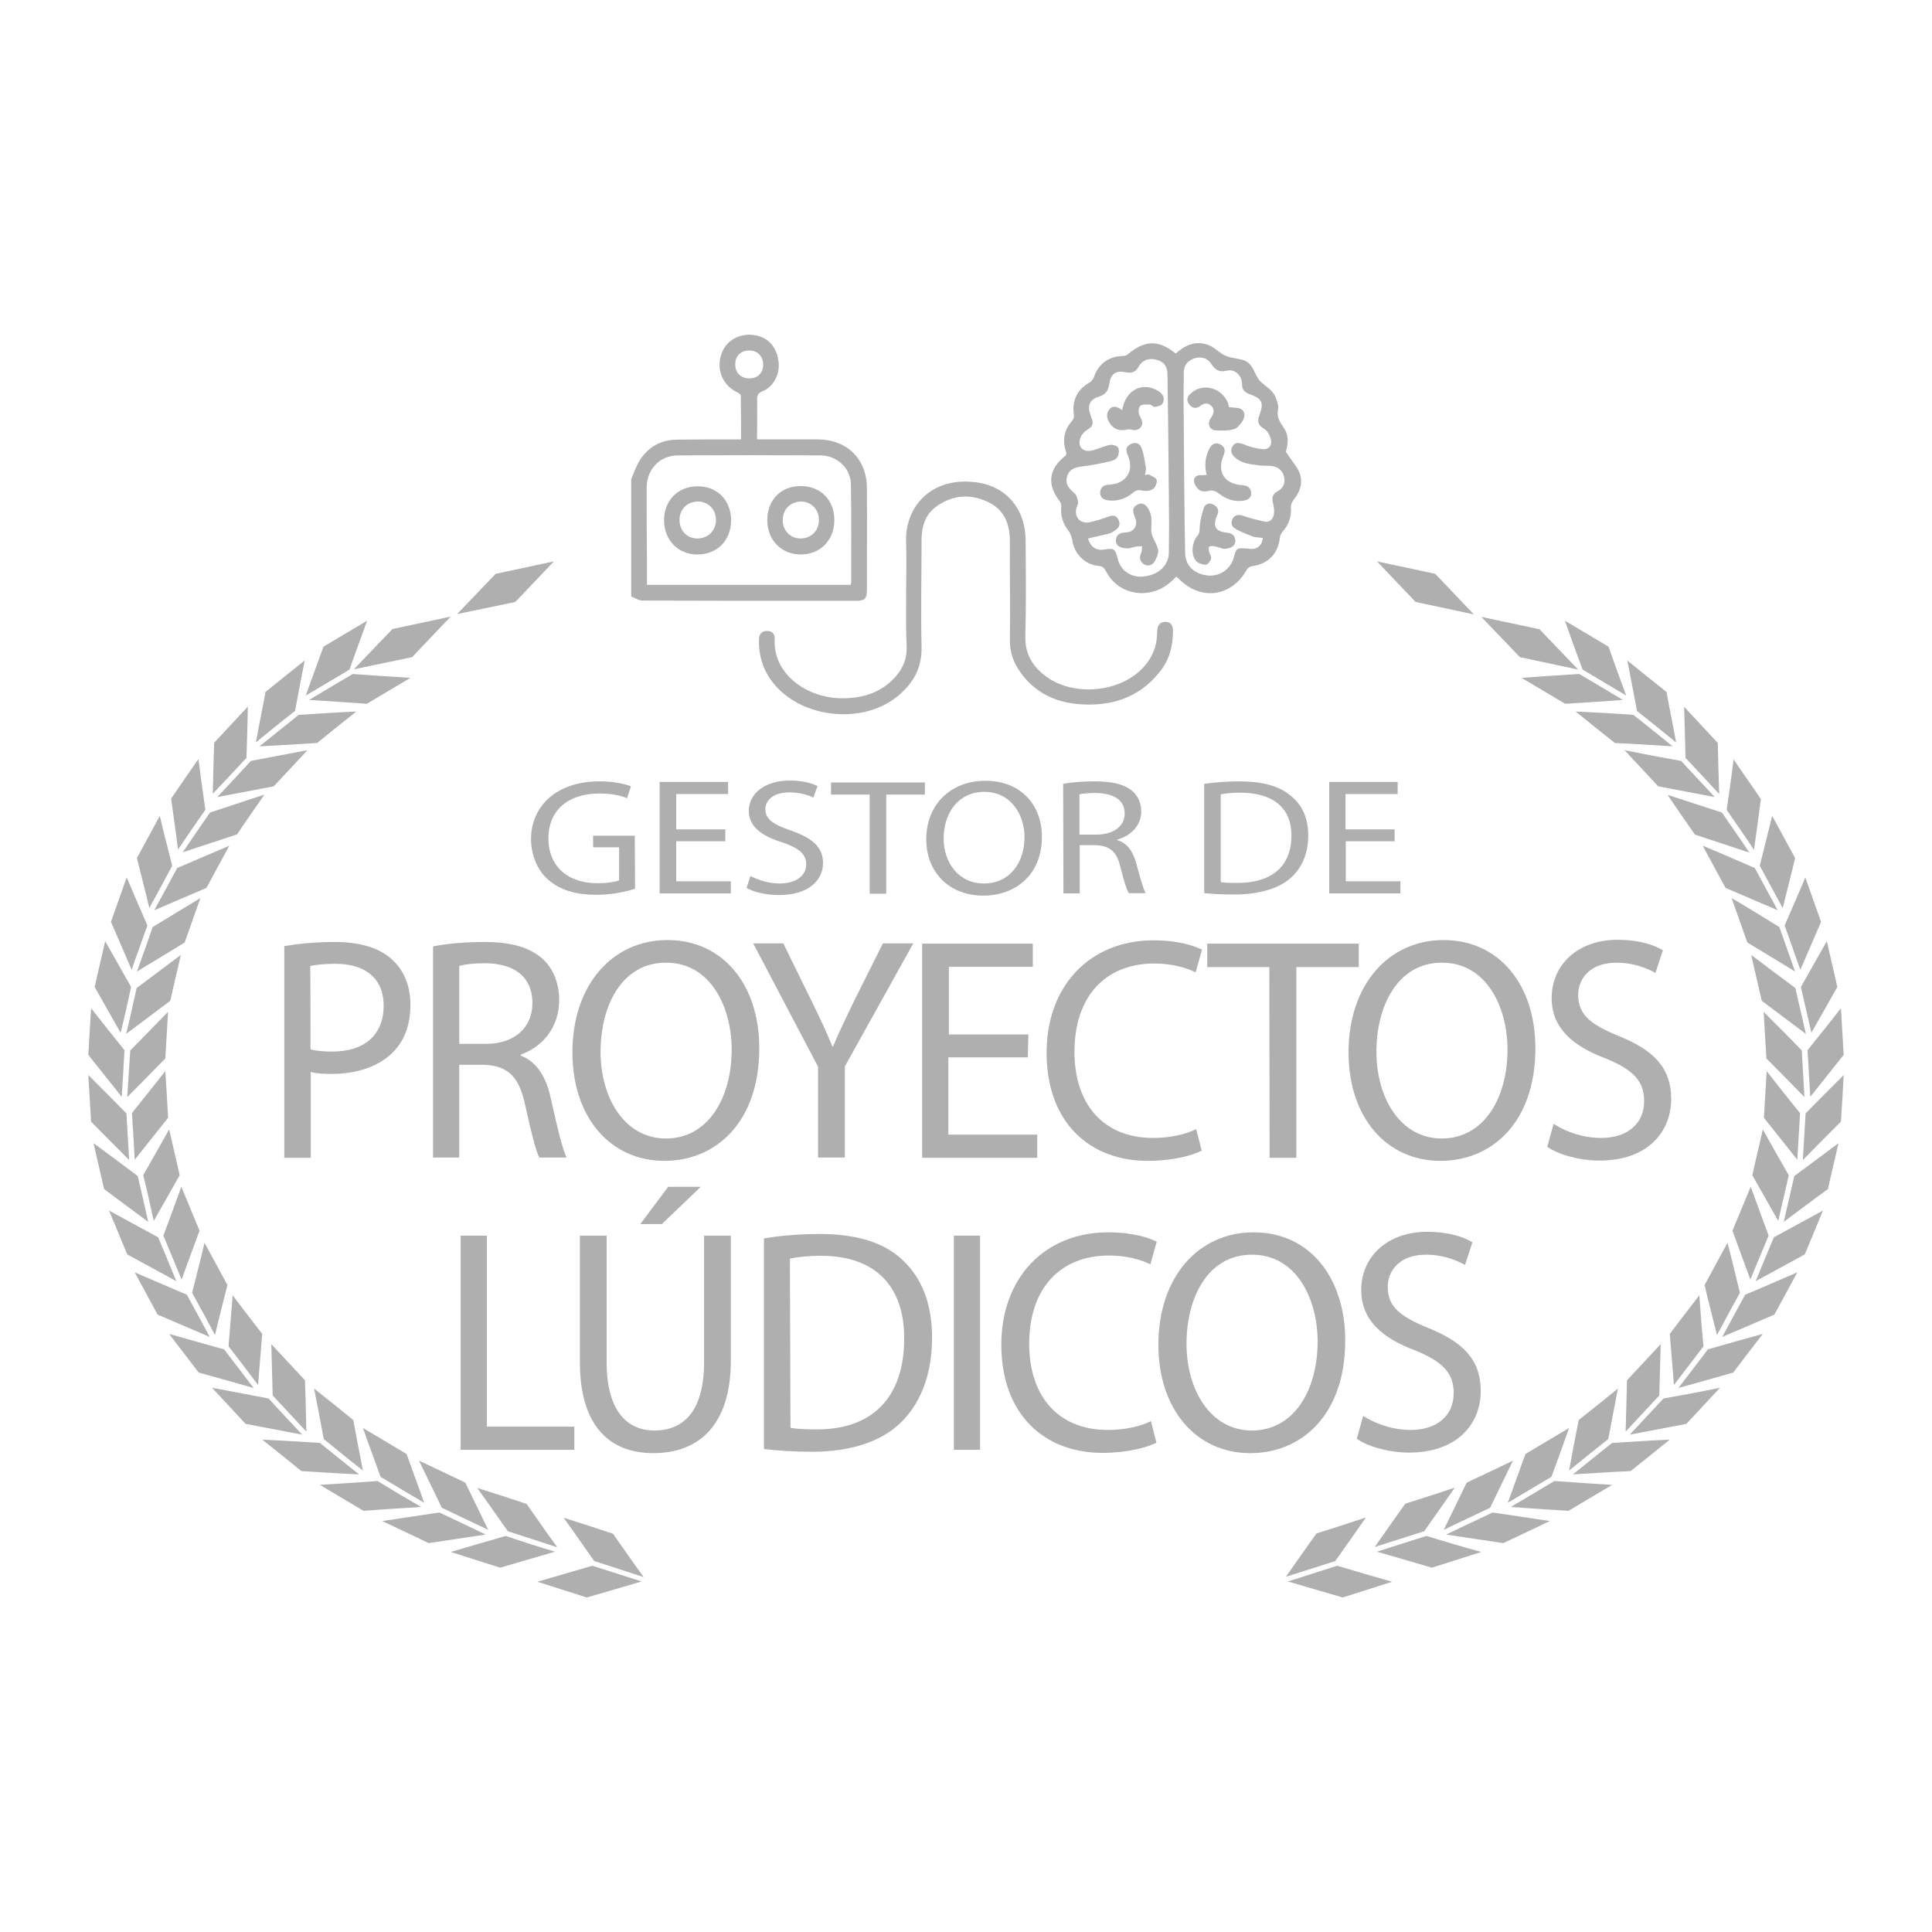 <?xml version="1.0" encoding="utf-8"?>
<!-- Generator: Adobe Illustrator 25.4.1, SVG Export Plug-In . SVG Version: 6.00 Build 0)  -->
<svg version="1.1" id="Capa_1" xmlns="http://www.w3.org/2000/svg" xmlns:xlink="http://www.w3.org/1999/xlink" x="0px" y="0px"
	 viewBox="0 0 700 700" style="enable-background:new 0 0 700 700;" xml:space="preserve">
<style type="text/css">
	.st0{fill:#AFAFAF;}
	.st1{fill-rule:evenodd;clip-rule:evenodd;fill:#AFAFAF;}
</style>
<g>
	<g>
		<g>
			<g>
				<path class="st0" d="M103,342.8c4.6-0.8,10.7-1.5,18.4-1.5c9.4,0,16.4,2.3,20.8,6.5c4.1,3.7,6.5,9.4,6.5,16.2
					c0,7.1-2,12.5-5.7,16.6c-5.1,5.6-13.4,8.5-22.7,8.5c-2.9,0-5.5-0.1-7.7-0.7v31.1H103V342.8z M112.5,380.2
					c2.1,0.6,4.8,0.8,7.9,0.8c11.5,0,18.6-5.9,18.6-16.6c0-10.2-7-15.2-17.5-15.2c-4.2,0-7.3,0.4-9.1,0.8
					C112.5,350,112.5,380.2,112.5,380.2z"/>
				<path class="st0" d="M156.9,342.9c4.9-1,11.7-1.6,18.4-1.6c10.2,0,16.8,2,21.5,6.3c3.7,3.4,5.8,8.8,5.8,14.7
					c0,10.2-6.2,17-13.9,19.8v0.4c5.7,2.1,9.2,7.6,10.9,15.6c2.4,10.8,4.2,18.3,5.7,21.3h-9.9c-1.2-2.2-2.9-8.9-5-18.5
					c-2.2-10.7-6.2-14.7-14.9-15.1h-9.1v33.6h-9.5V342.9z M166.4,378.2h9.8c10.2,0,16.7-5.9,16.7-14.7c0-10-7-14.4-17.1-14.5
					c-4.6,0-7.9,0.5-9.4,1L166.4,378.2L166.4,378.2z"/>
				<path class="st0" d="M275.1,379.8c0,26.7-15.6,40.8-34.4,40.8c-19.6,0-33.3-15.8-33.3-39.3c0-24.6,14.6-40.7,34.4-40.7
					C262,340.6,275.1,356.8,275.1,379.8z M217.6,381.1c0,16.6,8.6,31.4,23.7,31.4c15.2,0,23.8-14.6,23.8-32.2
					c0-15.5-7.7-31.5-23.7-31.5C225.5,348.7,217.6,364.1,217.6,381.1z"/>
				<path class="st0" d="M296.4,419.4v-32.9l-23.5-44.7h10.9l10.5,21.4c2.9,5.9,5.1,10.6,7.3,16h0.2c2.1-5.1,4.6-10.1,7.4-16
					l10.7-21.4h11l-24.8,44.6v33H296.4z"/>
				<path class="st0" d="M372.4,383.1h-28.8v28h32.2v8.4h-41.7v-77.6h40.1v8.4h-30.4v24.5h28.8L372.4,383.1L372.4,383.1z"/>
				<path class="st0" d="M435.4,416.9c-3.5,1.8-10.6,3.7-19.6,3.7c-20.9,0-36.6-13.8-36.6-39.2c0-24.2,15.7-40.7,38.7-40.7
					c9.3,0,15.1,2.1,17.6,3.4l-2.3,8.2c-3.6-1.8-8.8-3.2-15-3.2c-17.4,0-28.9,11.6-28.9,32c0,19,10.5,31.2,28.5,31.2
					c5.8,0,11.7-1.2,15.6-3.2L435.4,416.9z"/>
				<path class="st0" d="M459.9,350.4h-22.5v-8.5h54.9v8.5h-22.6v69.1h-9.7L459.9,350.4L459.9,350.4z"/>
				<path class="st0" d="M556.3,379.8c0,26.7-15.6,40.8-34.4,40.8c-19.6,0-33.3-15.8-33.3-39.3c0-24.6,14.6-40.7,34.4-40.7
					C543.2,340.6,556.3,356.8,556.3,379.8z M498.7,381.1c0,16.6,8.6,31.4,23.7,31.4c15.2,0,23.8-14.6,23.8-32.2
					c0-15.5-7.7-31.5-23.7-31.5C506.7,348.7,498.7,364.1,498.7,381.1z"/>
				<path class="st0" d="M562.9,407.2c4.3,2.8,10.6,5.1,17.2,5.1c9.8,0,15.6-5.4,15.6-13.3c0-7.3-3.9-11.4-13.9-15.5
					c-12.1-4.5-19.6-11.1-19.6-21.9c0-12.1,9.5-21.1,23.9-21.1c7.6,0,13.1,1.8,16.4,3.8l-2.7,8.2c-2.4-1.3-7.3-3.7-14.1-3.7
					c-10.1,0-13.9,6.3-13.9,11.6c0,7.3,4.5,10.8,14.8,15c12.5,5.1,18.9,11.4,18.9,22.8c0,11.9-8.5,22.3-26,22.3
					c-7.2,0-15-2.2-18.9-5L562.9,407.2z"/>
			</g>
		</g>
		<g>
			<g>
				<path class="st0" d="M166.9,447.7h9.5v69.2h31.7v8.4h-41.2V447.7z"/>
				<path class="st0" d="M219.8,447.7v45.9c0,17.4,7.3,24.7,17.3,24.7c11,0,18-7.6,18-24.7v-45.9h9.7v45.2c0,23.9-12,33.6-28.1,33.6
					c-15.2,0-26.6-9.1-26.6-33.1v-45.7L219.8,447.7L219.8,447.7z M253.9,430l-14.1,13.5H232l10.1-13.5L253.9,430L253.9,430z"/>
				<path class="st0" d="M276.8,448.7c5.8-1,12.8-1.6,20.3-1.6c13.7,0,23.6,3.3,30.1,9.6c6.6,6.3,10.5,15.3,10.5,27.9
					c0,12.7-3.7,23-10.7,30.2c-7,7.3-18.4,11.2-32.8,11.2c-6.8,0-12.5-0.4-17.4-1L276.8,448.7L276.8,448.7z M286.4,517.3
					c2.4,0.5,5.9,0.6,9.6,0.6c20.4,0,31.6-11.9,31.6-32.9c0.1-18.3-9.8-30-30.1-30c-5,0-8.7,0.5-11.3,1L286.4,517.3L286.4,517.3z"/>
				<path class="st0" d="M355.1,447.7v77.6h-9.5v-77.6H355.1z"/>
				<path class="st0" d="M419,522.7c-3.5,1.8-10.6,3.7-19.6,3.7c-20.9,0-36.6-13.8-36.6-39.2c0-24.2,15.7-40.7,38.7-40.7
					c9.3,0,15.1,2.1,17.6,3.4l-2.3,8.2c-3.6-1.8-8.8-3.2-15-3.2c-17.4,0-28.9,11.6-28.9,32c0,19,10.5,31.2,28.5,31.2
					c5.8,0,11.7-1.2,15.6-3.2L419,522.7z"/>
				<path class="st0" d="M487.4,485.7c0,26.7-15.6,40.8-34.4,40.8c-19.6,0-33.3-15.8-33.3-39.3c0-24.6,14.6-40.7,34.4-40.7
					C474.3,446.4,487.4,462.7,487.4,485.7z M429.9,486.9c0,16.6,8.6,31.4,23.7,31.4c15.2,0,23.8-14.6,23.8-32.2
					c0-15.5-7.7-31.5-23.7-31.5C437.8,454.5,429.9,469.9,429.9,486.9z"/>
				<path class="st0" d="M493.9,513c4.3,2.8,10.6,5.1,17.2,5.1c9.8,0,15.6-5.4,15.6-13.3c0-7.3-3.9-11.4-13.9-15.5
					c-12.1-4.5-19.6-11.1-19.6-21.9c0-12.1,9.5-21.1,23.9-21.1c7.6,0,13.1,1.8,16.4,3.8l-2.7,8.2c-2.4-1.3-7.3-3.7-14.1-3.7
					c-10.1,0-13.9,6.3-13.9,11.6c0,7.3,4.5,10.8,14.8,15c12.5,5.1,18.9,11.4,18.9,22.8c0,11.9-8.5,22.3-26,22.3
					c-7.2,0-15-2.2-18.9-5L493.9,513z"/>
			</g>
		</g>
		<g>
			<g>
				<path class="st0" d="M230.1,322c-2.7,0.9-7.9,2.2-14.1,2.2c-7,0-12.7-1.5-17.2-5.3c-3.9-3.3-6.4-8.8-6.4-15
					c0.1-12,9.4-20.8,24.8-20.8c5.3,0,9.4,1,11.4,1.8l-1.4,4.3c-2.5-1-5.5-1.7-10.1-1.7c-11.2,0-18.4,6.1-18.4,16.2
					c0,10.2,7,16.3,17.7,16.3c3.9,0,6.5-0.5,7.9-1v-12h-9.4v-4.2H230L230.1,322L230.1,322z"/>
				<path class="st0" d="M262.9,304.8H245v14.5h19.8v4.4h-25.8v-40.4h24.8v4.4H245v12.8h17.8V304.8z"/>
				<path class="st0" d="M271.9,317.4c2.7,1.4,6.5,2.7,10.6,2.7c6,0,9.6-2.9,9.6-6.9c0-3.7-2.5-5.9-8.7-8
					c-7.4-2.3-12.1-5.7-12.1-11.4c0-6.3,5.9-11,14.8-11c4.7,0,8.1,1,10.1,2l-1.5,4.2c-1.5-0.8-4.6-1.9-8.7-1.9c-6.3,0-8.7,3.3-8.7,6
					c0,3.7,2.8,5.6,9.2,7.8c7.7,2.7,11.7,5.9,11.7,11.8c0,6.2-5.2,11.6-16,11.6c-4.4,0-9.3-1.1-11.7-2.6L271.9,317.4z"/>
				<path class="st0" d="M315,287.9h-13.9v-4.4h34v4.4h-14v35.9h-6V287.9z"/>
				<path class="st0" d="M377.5,303.2c0,13.8-9.6,21.3-21.3,21.3c-12.1,0-20.6-8.3-20.6-20.4c0-12.8,9.1-21.2,21.3-21.2
					C369.4,282.8,377.5,291.2,377.5,303.2z M341.9,303.8c0,8.6,5.3,16.3,14.6,16.3c9.4,0,14.7-7.6,14.7-16.8c0-8-4.8-16.4-14.6-16.4
					C346.8,287,341.9,295,341.9,303.8z"/>
				<path class="st0" d="M385.2,284c3-0.6,7.3-0.9,11.4-0.9c6.3,0,10.4,1,13.3,3.2c2.3,1.8,3.6,4.6,3.6,7.6c0,5.3-3.8,8.9-8.7,10.3
					v0.2c3.5,1,5.6,3.9,6.8,8.1c1.5,5.6,2.6,9.5,3.5,11.1H409c-0.8-1.1-1.8-4.6-3.1-9.6c-1.3-5.5-3.8-7.6-9.2-7.8h-5.5v17.5h-5.9
					L385.2,284L385.2,284z M391.1,302.4h6.1c6.3,0,10.3-3.1,10.3-7.6c0-5.2-4.3-7.4-10.6-7.5c-2.9,0-4.9,0.3-5.8,0.5L391.1,302.4
					L391.1,302.4z"/>
				<path class="st0" d="M436.3,284c3.6-0.5,7.9-0.9,12.6-0.9c8.5,0,14.6,1.7,18.6,5.1c4.1,3.2,6.5,7.9,6.5,14.5
					c0,6.6-2.3,11.9-6.6,15.6s-11.4,5.8-20.3,5.8c-4.2,0-7.7-0.2-10.8-0.5L436.3,284L436.3,284z M442.3,319.6c1.5,0.3,3.7,0.3,6,0.3
					c12.7,0,19.6-6.2,19.6-17.1c0.1-9.5-6-15.6-18.6-15.6c-3.1,0-5.3,0.3-7,0.6V319.6z"/>
				<path class="st0" d="M505.4,304.8h-17.8v14.5h19.8v4.4h-25.8v-40.4h24.8v4.4h-18.9v12.8h17.8V304.8z"/>
			</g>
		</g>
	</g>
	<g>
		<path class="st0" d="M228.7,173.6c1.1-2.6,2-5.3,3.6-7.6c3.1-4.3,7.4-6.6,12.7-6.7c6.9-0.1,13.7-0.1,20.6-0.1c0.9,0,1.7,0,2.9,0
			c0-5.4,0-10.7-0.1-15.9c0-0.4-0.8-0.9-1.2-1.1c-5.4-2.6-7.8-8.3-5.8-14c1.8-5.2,7.2-7.9,12.9-6.6c4.4,1,7.3,4.6,7.8,9.6
			c0.5,4.5-1.9,9-5.9,10.6c-1.7,0.7-1.9,1.6-1.9,3.1c0.1,4.7,0,9.3,0,14.3c1,0,1.9,0,2.7,0c6.5,0,13,0,19.4,0
			c10.6,0.1,17.7,7.2,17.7,17.7c0.1,12.2,0,24.4,0,36.7c0,3.3-0.7,4.1-4,4.1c-25.8,0-51.6,0-77.4-0.1c-1.3,0-2.7-1-4-1.5
			C228.7,201.9,228.7,187.8,228.7,173.6z M234.4,211.9c24.8,0,49.2,0,73.8,0c0.1-0.4,0.2-0.6,0.2-0.8c0-11.9,0.1-23.9-0.1-35.7
			c-0.1-5.8-5.1-10.4-11.1-10.4c-17.2-0.1-34.3-0.1-51.6,0c-6.5,0-11.2,5-11.3,11.5c0,3.7,0,7.4,0,11.2
			C234.4,195.6,234.4,203.6,234.4,211.9z M271.3,137.1c3.1,0.1,5.2-1.9,5.2-4.9c0.1-3-2-5.2-4.9-5.2c-3.1-0.1-5.2,1.9-5.2,4.9
			C266.3,134.9,268.3,137,271.3,137.1z"/>
		<path class="st0" d="M386.4,164.2c-1.6-4.5-1-8.4,2.2-11.9c0.4-0.5,0.6-1.4,0.5-2.1c-0.8-4.9,1.2-9.1,5.5-11.5
			c0.8-0.5,1.5-1.3,1.8-2.2c1.6-4.6,5.2-7.3,10.1-7.5c0.8,0,1.6-0.2,2.1-0.6c6.2-5.2,11-5.4,17.4-0.3c3.4-3.1,7.3-4.8,11.8-3.1
			c2.3,0.8,4,3,6.3,3.9c2.2,1,4.8,0.9,7,1.8c3,1.3,3.4,5,5.3,7.2c1.9,2.1,4.9,3.3,5.9,6.4c0.5,1.2,1,2.7,0.8,3.9
			c-0.6,2.6,0.4,4.4,1.8,6.4c2,2.8,2,5.5,1,9.1c1.8,2.8,3.8,5,4.9,7.5c1.4,3.5,0.3,7-2.1,9.9c-0.6,0.7-1,1.8-1,2.7
			c0.3,3.3-0.7,6.2-2.9,8.7c-0.6,0.7-1,1.5-1.1,2.4c-0.6,5.7-4.3,9.5-10,10.2c-0.7,0.1-1.6,0.7-1.9,1.2c-5.7,10.2-17,11.5-25,3.1
			c-0.2-0.2-0.4-0.3-0.6-0.5c-2.7,2.9-5.7,5-9.5,5.7c-6.6,1.3-13-1.7-16-7.7c-0.7-1.2-1.3-1.8-2.8-1.9c-4.9-0.4-8.8-4.5-9.4-9.4
			c-0.2-1.1-0.7-2.4-1.3-3.2c-2-2.6-3-5.3-2.7-8.6c0.1-0.7-0.1-1.6-0.5-2.1c-4.8-6.2-4.1-11.9,2.2-16.7
			C386.2,164.6,386.3,164.3,386.4,164.2z M394.2,195.1c1,3.2,3,4.5,6,4c3.3-0.6,3.9-0.2,4.7,3.1c1,4.5,4.8,7.1,9.3,6.7
			c5.4-0.5,9.2-3.9,9.3-8.6c0.1-6.8,0.1-13.5,0-20.3c-0.1-14.8-0.3-29.5-0.5-44.3c0-3.1-1.5-4.8-4.2-5.4c-2.5-0.7-5,0.2-6.3,2.6
			c-1,1.9-2.4,2.4-4.5,2c-3.7-0.8-5.6,0.5-6.1,4.3c-0.4,2.5-1.3,3.7-3.7,4.5c-3.4,1-4.3,3.2-3.1,6.7c0.1,0.4,0.3,0.8,0.4,1.1
			c0.8,1.8,0.4,3.1-1.4,4.1c-1,0.6-2,1.6-2.5,2.7c-1.4,3.1,0.4,5.6,3.7,5c2.3-0.5,4.5-1.6,6.8-2.1c1-0.2,2.6,0.3,3,1
			c0.5,0.9,0.3,2.4-0.2,3.3c-0.4,0.8-1.5,1.4-2.5,1.6c-3.4,0.8-6.9,1.5-10.4,1.9c-3.1,0.4-4.7,1.3-5.4,3.7c-0.7,2.3,0.3,4,2.7,6
			c0.8,0.7,1.1,2,1.3,3.1c0.1,0.7-0.4,1.5-0.6,2.3c-0.8,3.1,1.2,5.6,4.4,5.2c2.6-0.5,5-1.3,7.4-2.2c1.5-0.5,2.7-0.3,3.4,1.1
			s0.5,2.7-0.7,3.6c-0.9,0.7-1.8,1.3-2.9,1.6C399.3,193.9,396.8,194.5,394.2,195.1z M457.6,194.9c-1.3-0.2-2.8-0.1-3.9-0.6
			c-2.3-0.9-4.5-1.7-6.5-3c-1.2-0.8-1.3-2.5-0.3-3.8c1-1.2,2.2-1,3.6-0.6c2.5,0.9,5.1,1.5,7.6,2.1c1.9,0.4,3.1-0.9,3.4-2.5
			c0.3-1.2,0.1-2.7-0.2-3.9c-0.5-2-0.5-3.4,1.6-4.6c2.1-1.1,2.9-3.1,2.3-5.4s-2.3-3.6-4.9-3.8c-1.4-0.1-2.9,0-4.3-0.2
			c-3.1-0.4-6.2-0.7-8.6-2.9c-1.3-1.1-1.8-2.7-0.7-4.2c1-1.5,2.5-1,4-0.5c2,0.9,4.1,1.4,6.3,1.7c2.6,0.4,4.1-1.2,3.4-3.8
			c-0.4-1.3-1.3-3-2.6-3.7c-2.1-1.2-2.3-2.7-1.5-4.8c1.7-4.5,1-6-3.6-7.6c-1.7-0.7-2.7-1.5-2.7-3.6c0-3.2-2.6-5.6-5.5-4.9
			c-2.8,0.7-4.2-0.3-5.6-2.4c-1.4-2.2-3.7-2.8-6-2.1c-2.5,0.8-4,2.5-4,5.2c-0.1,6.2-0.1,12.5,0,18.7c0.1,15.6,0.2,31.1,0.5,46.7
			c0.1,4.5,3.2,7.5,8,8.1c4.3,0.5,8.3-2.1,9.5-6.1c1.1-4,1.1-4,5.4-3.6C455.2,199.3,457.1,198,457.6,194.9z"/>
		<path class="st0" d="M328.3,215.4c0-6.2,0.2-12.5,0-18.7c-0.6-13,9-23.9,24.9-22c11.1,1.2,18.3,9.4,18.4,21
			c0.1,11.6,0.2,23.4-0.1,35c-0.1,5.9,2.3,10.2,6.6,13.7c10,8.3,28.1,6.8,36.6-3.1c2.7-3.1,4.3-6.8,4.5-11c0-0.7,0.1-1.2,0.1-1.9
			c0.1-1.8,1-3.1,2.9-3.1c2.1,0,2.8,1.4,2.8,3.3c0,5.6-1.4,10.8-5.1,15.2c-7.6,9.3-17.8,12.3-29.4,11.3c-8.5-0.8-15.6-4.3-20.7-11.4
			c-2.5-3.4-3.9-7.2-3.9-11.6c0.2-12-0.1-23.9,0-36c0-6.5-2.1-11.6-8.3-14.4c-6.5-2.9-12.8-2.3-18.6,2c-3.9,3-5.1,7.3-5.1,11.9
			c0,13-0.3,25.9,0,38.8c0.2,8.1-3.5,13.9-9.5,18.5c-12.3,9.3-32.7,7.3-43.1-4.1c-4.4-4.8-6.5-10.6-6.3-17.1c0-1.8,0.9-3.1,2.9-3.1
			c1.8,0,2.9,1.1,2.8,2.9c-0.8,12.4,11.4,21.7,25,21.5c7.5-0.1,14.1-2.3,19.1-8.2c2.5-3,3.8-6.2,3.7-10.2
			C328.2,228.4,328.3,221.9,328.3,215.4z"/>
		<path class="st0" d="M264.9,188.4c0,7.3-4.9,12.4-12,12.5c-7.1,0.1-12.2-5.1-12.3-12.2c-0.1-7.3,5-12.5,12.1-12.5
			C259.8,176.1,264.8,181.2,264.9,188.4z M246.2,188.4c0,3.9,2.8,6.8,6.7,6.7c3.7-0.1,6.5-2.9,6.5-6.7c0-3.9-2.8-6.7-6.7-6.7
			C248.8,181.9,246.2,184.6,246.2,188.4z"/>
		<path class="st0" d="M278,188.4c0-7.3,5-12.3,12.1-12.3c7.3,0,12.3,5.2,12.2,12.5c-0.1,7.3-5.2,12.3-12.2,12.3
			C283,200.8,278,195.7,278,188.4z M283.6,188.5c0,3.8,2.8,6.6,6.5,6.6c3.8,0,6.7-2.9,6.6-6.8c0-3.8-2.8-6.6-6.6-6.6
			C286.3,181.9,283.6,184.5,283.6,188.5z"/>
		<path class="st0" d="M414.8,172.1c0.8-0.1,1.3-0.3,1.6-0.1c1,0.6,2.6,1.1,2.7,2c0.2,1-0.6,2.7-1.4,3.2c-1,0.7-2.8,0.8-4,0.5
			c-1.4-0.3-2.3,0-3.3,0.9c-2.5,2.1-5.5,3.1-8.8,2.7c-1.7-0.2-3.1-1-3-3c0.2-1.9,1.4-2.6,3.2-2.7c6.3-0.3,9.3-5,6.8-10.7
			c-0.7-1.5-0.8-3,0.9-3.9c1.7-1,3.4-0.4,4,1.1c1,2.3,1.2,5,1.7,7.4C415.3,170.4,415,171.1,414.8,172.1z"/>
		<path class="st0" d="M406.6,148.6c1.1-7.1,7-10.3,12.6-7.2c1,0.5,1.9,1.3,2.3,2.3c0.3,0.8,0.1,2.1-0.5,2.8
			c-0.6,0.6-1.7,0.8-2.7,0.9c-0.6,0-1.1-0.8-1.7-0.8c-1.2,0-2.9-0.2-3.5,0.5c-0.7,0.7-0.7,2.6-0.2,3.5c0.7,1.4,1.5,2.7,0.5,4.1
			c-1,1.3-2.3,1.3-3.8,0.9c-0.6-0.2-1.3,0.1-2.1,0.2c-2.2,0.3-4.1-0.5-5.3-2.3c-1-1.6-1.7-3.3-0.3-5.1
			C403.2,146.7,404.9,147.4,406.6,148.6z"/>
		<path class="st0" d="M408.9,198.7c-3.1,0-4.6-1-4.6-2.8c0.1-2.4,1.6-2.9,3.7-3c3-0.1,4.5-2.8,3.2-5.5c-1-2.4-0.9-3.7,1-4.6
			c1.7-0.9,3.1-0.1,4.2,2.2c1.2,2.4,0.7,4.9,0.7,7.3c0.1,2.3,2,4.5,2.5,6.8c0.3,1.3-0.6,3.1-1.3,4.4c-0.9,1.4-2.5,1.8-3.9,0.9
			c-1.4-1-1.7-2.3-1-3.9c0.4-0.8,0.3-1.7,0.4-2.6c-0.8,0.1-1.6,0-2.4,0.2C410.4,198.3,409.3,198.6,408.9,198.7z"/>
		<path class="st0" d="M437.2,172.1c-0.9-3.5-0.5-6.7,1-9.6c0.9-1.6,2.2-2.4,3.9-1.5c1.7,0.9,2,2.2,1.2,4c-2.5,6,0.3,10.4,6.9,10.8
			c1.7,0.1,2.9,0.9,3.1,2.6c0.2,1.9-1,2.7-2.7,3c-3.2,0.5-6.1-0.4-8.7-2.4c-1.3-1-2.4-1.6-4.2-1.1c-1,0.3-2.6,0.2-3.3-0.5
			c-1-0.8-1.8-2.2-1.8-3.3c0-1.5,1.4-2.1,3-1.9C436.1,172.1,436.4,172.1,437.2,172.1z"/>
		<path class="st0" d="M445.3,147.5c1.9,0.3,3.5,0.1,4.5,0.8c1.5,1,1.2,3,0.4,4.3c-0.8,1.1-1.9,2.6-3.1,2.9
			c-2.2,0.6-4.6,0.6-6.9,0.4c-2-0.2-2.9-2.6-1.5-4.4c1-1.5,1.6-3,0.2-4.4c-1.3-1.4-2.8-1-4.2,0.1c-1.4,1-2.9,0.7-3.9-0.8
			c-1-1.3-0.7-2.7,0.6-3.8c4.2-4.1,11.4-2.2,13.6,3.6C445.1,146.8,445.3,147.5,445.3,147.5z"/>
		<path class="st0" d="M443.5,198.9c-1.2-0.3-2.4-0.8-3.6-1c-0.6-0.1-1.5-0.1-1.8,0.2c-0.3,0.4-0.1,1.2,0,1.9
			c0.2,0.9,0.9,1.7,0.7,2.4c-0.3,1-1.2,2.2-2,2.2c-1.1,0-2.7-0.5-3.4-1.3c-1.9-2.2-1.7-6.6,0.4-9.1c1-1.1,0.8-2.3,0.9-3.6
			c0.2-2.3,0.8-4.6,1.5-6.7c0.6-1.4,2.1-1.9,3.6-1c1.5,0.9,2,2.1,1.2,3.8c-1.7,3.9-0.7,5.9,3.6,6.3c1.8,0.2,3,1.1,3,3.1
			C447.5,197.8,446.1,198.7,443.5,198.9z"/>
	</g>
	<g>
		<g>
			<path class="st1" d="M127.8,244.2c7,0.5,13.9,1,20.9,1.4c-5.2,3.1-10.6,6.3-15.8,9.4c-7-0.5-13.9-1-20.9-1.4
				C117.2,250.5,122.5,247.3,127.8,244.2L127.8,244.2z M126.6,242.6c2.1-5.9,4.3-11.8,6.4-17.7c-5.2,3.1-10.6,6.3-15.8,9.4
				c-2.1,5.9-4.3,11.7-6.4,17.7C116,248.9,121.4,245.8,126.6,242.6L126.6,242.6z M108.2,259c7-0.4,13.9-0.9,20.9-1.2
				c-4.8,3.8-9.4,7.5-14.2,11.4c-7,0.4-13.9,0.9-20.9,1.2C98.8,266.5,103.6,262.8,108.2,259L108.2,259z M106.9,257.6
				c1.1-6.1,2.3-12.2,3.5-18.3c-4.8,3.8-9.4,7.5-14.2,11.4c-1.1,6.1-2.4,12.2-3.5,18.3C97.3,265.2,102.1,261.3,106.9,257.6
				L106.9,257.6z M90.9,275.7c6.9-1.3,13.6-2.6,20.5-3.9c-4.1,4.4-8.1,8.7-12.2,13.1c-6.9,1.3-13.6,2.6-20.5,3.9
				C82.8,284.4,86.9,280.1,90.9,275.7L90.9,275.7z M89.3,274.6c0.2-6.2,0.4-12.4,0.5-18.6c-4.1,4.4-8.1,8.7-12.2,13.1
				c-0.2,6.2-0.4,12.4-0.5,18.5C81.2,283.3,85.2,279,89.3,274.6L89.3,274.6z M76.1,294.4c6.6-2.2,13.1-4.3,19.7-6.5
				c-3.3,4.8-6.7,9.6-9.9,14.4c-6.6,2.2-13.1,4.3-19.7,6.5C69.5,304,72.7,299.2,76.1,294.4L76.1,294.4z M74.4,293.4
				c-0.9-6.1-1.7-12.3-2.5-18.4c-3.3,4.8-6.7,9.6-9.9,14.4c0.9,6.1,1.7,12.3,2.5,18.4C67.7,303,71,298.3,74.4,293.4L74.4,293.4z
				 M64.2,314.5c6.3-2.7,12.6-5.4,18.9-8.1c-2.8,5.1-5.5,10.2-8.3,15.3c-6.3,2.7-12.6,5.4-18.9,8.1
				C58.7,324.7,61.5,319.5,64.2,314.5L64.2,314.5z M62.4,313.7c-1.5-6-3.1-12.1-4.5-18.1c-2.8,5.1-5.5,10.2-8.3,15.3
				c1.5,6,3.1,12.1,4.5,18.1C56.9,323.8,59.7,318.8,62.4,313.7L62.4,313.7z M55.3,335.9c5.7-3.5,11.5-7,17.3-10.5
				c-1.9,5.3-3.8,10.8-5.7,16.1c-5.7,3.5-11.5,7-17.3,10.5C51.6,346.6,53.5,341.2,55.3,335.9L55.3,335.9z M53.4,335.3
				c-2.5-5.8-5-11.5-7.5-17.4c-1.9,5.3-3.8,10.8-5.7,16.1c2.5,5.8,5,11.5,7.5,17.4C49.5,346.1,51.5,340.7,53.4,335.3L53.4,335.3z
				 M49.5,358c5.3-4,10.7-8,16-12c-1.2,5.5-2.6,11.1-3.8,16.6c-5.3,4-10.7,8-16,12C47.1,369,48.3,363.4,49.5,358L49.5,358z
				 M47.5,357.6c-3.1-5.5-6.3-11.1-9.4-16.6c-1.2,5.5-2.6,11.1-3.8,16.6c3.1,5.5,6.3,11.1,9.4,16.6
				C45.1,368.7,46.3,363.1,47.5,357.6L47.5,357.6z M47.2,380.6c4.6-4.7,9.2-9.4,13.7-14c-0.3,5.6-0.7,11.3-1,16.9
				c-4.6,4.7-9.2,9.4-13.8,14C46.5,391.9,46.8,386.2,47.2,380.6L47.2,380.6z M45.1,380.5c-4.1-5.1-8.1-10.1-12.1-15.2
				c-0.3,5.6-0.7,11.3-1,16.9c4,5.1,8.1,10.1,12.1,15.2C44.5,391.8,44.8,386.1,45.1,380.5L45.1,380.5z M47.8,403.3
				c4-5.1,8.1-10.1,12.1-15.2c0.4,5.6,0.7,11.3,1,16.9c-4,5.1-8.1,10.1-12.1,15.2C48.5,414.6,48.2,408.9,47.8,403.3L47.8,403.3z
				 M45.8,403.4c-4.6-4.7-9.3-9.4-13.8-13.9c0.3,5.6,0.7,11.3,1,16.9c4.6,4.7,9.3,9.4,13.8,13.9C46.5,414.7,46.1,409,45.8,403.4
				L45.8,403.4z M51.9,425.8c3.1-5.5,6.3-11.1,9.4-16.6c1.2,5.5,2.6,11.1,3.8,16.6c-3.1,5.5-6.3,11.1-9.4,16.6
				C54.5,436.8,53.3,431.4,51.9,425.8L51.9,425.8z M49.9,426.1c-5.3-4-10.7-8-16-11.9c1.2,5.5,2.6,11.1,3.8,16.6
				c5.3,4,10.7,8,16,11.9C52.5,437.2,51.2,431.6,49.9,426.1L49.9,426.1z M59.2,447.7c2.2-5.9,4.3-11.7,6.5-17.7
				c2.2,5.3,4.4,10.6,6.6,15.9c-2.2,5.9-4.3,11.7-6.5,17.7C63.6,458.3,61.4,452.9,59.2,447.7L59.2,447.7z M57.3,448.3
				c-5.9-3.2-11.9-6.5-17.8-9.7c2.2,5.2,4.4,10.6,6.6,15.9c5.9,3.2,11.9,6.5,17.8,9.7C61.7,458.8,59.5,453.6,57.3,448.3L57.3,448.3z
				 M69.6,468.4c1.5-6,3.1-12.1,4.5-18.1c2.8,5.1,5.5,10.1,8.3,15.3c-1.5,6-3.1,12.1-4.5,18.1C75.1,478.5,72.4,473.4,69.6,468.4
				L69.6,468.4z M67.7,469.1c-6.3-2.7-12.6-5.4-18.9-8.1c2.8,5.1,5.5,10.2,8.3,15.3c6.3,2.7,12.6,5.4,18.9,8.1
				C73.3,479.4,70.5,474.2,67.7,469.1L67.7,469.1z M82.8,487.8c0.5-6.2,1-12.3,1.5-18.5c3.5,4.7,7.2,9.4,10.7,14
				c-0.5,6.2-1,12.3-1.5,18.5C90,497.2,86.5,492.5,82.8,487.8L82.8,487.8z M81.2,488.9c-6.7-1.9-13.4-3.7-19.9-5.6
				c3.5,4.7,7.2,9.4,10.7,14c6.7,1.9,13.4,3.7,19.9,5.6C88.3,498.2,84.8,493.6,81.2,488.9L81.2,488.9z M98.8,505.6
				c-0.2-6.2-0.3-12.4-0.5-18.6c4.1,4.4,8.1,8.7,12.2,13.1c0.2,6.2,0.4,12.4,0.5,18.6C106.9,514.3,102.9,510,98.8,505.6L98.8,505.6z
				 M97.3,506.7c-6.9-1.3-13.6-2.6-20.5-3.9c4.1,4.4,8.1,8.7,12.2,13.1c6.9,1.3,13.6,2.6,20.5,3.9
				C105.4,515.4,101.3,511.1,97.3,506.7L97.3,506.7z M117.3,521.4c-1.1-6.1-2.3-12.2-3.5-18.3c4.8,3.8,9.4,7.5,14.2,11.4
				c1.1,6.1,2.3,12.2,3.5,18.3C126.7,529.1,122,525.2,117.3,521.4L117.3,521.4z M115.9,522.8c-7-0.4-13.9-0.9-20.9-1.2
				c4.8,3.8,9.4,7.5,14.2,11.4c7,0.4,13.9,0.9,20.9,1.2C125.3,530.4,120.6,526.6,115.9,522.8L115.9,522.8z M137.9,535.1
				c-2.1-5.9-4.3-11.7-6.4-17.7c5.3,3.1,10.6,6.3,15.8,9.4c2.1,5.9,4.3,11.7,6.4,17.7C148.4,541.4,143.1,538.2,137.9,535.1
				L137.9,535.1z M136.8,536.6c-7,0.5-13.9,1-20.9,1.4c5.2,3.1,10.6,6.3,15.8,9.4c7-0.5,13.9-1,20.9-1.4
				C147.2,542.9,142,539.8,136.8,536.6L136.8,536.6z M160.1,546.3c-2.8-5.7-5.5-11.4-8.3-17.1c5.6,2.7,11.3,5.3,16.8,8
				c2.8,5.7,5.5,11.4,8.3,17.1C171.4,551.7,165.8,549,160.1,546.3L160.1,546.3z M159.2,548c-6.9,1-13.7,2.1-20.7,3.1
				c5.6,2.7,11.3,5.3,16.8,8c6.9-1,13.7-2.1,20.7-3.1C170.3,553.3,164.8,550.6,159.2,548L159.2,548z M184,554.8
				c-3.7-5.2-7.3-10.5-11.1-15.7c6,1.9,12,3.8,17.9,5.8c3.7,5.2,7.3,10.5,11.1,15.7C195.9,558.7,190,556.7,184,554.8L184,554.8z
				 M183.2,556.5c-6.6,1.9-13.3,3.9-19.9,5.8c6,1.9,12,3.8,17.9,5.7c6.7-1.9,13.3-3.9,19.9-5.8C195.2,560.5,189.2,558.5,183.2,556.5
				L183.2,556.5z M215.3,565.6c-3.7-5.2-7.3-10.5-11.1-15.7c6,1.9,12,3.8,17.9,5.8c3.7,5.2,7.3,10.5,11.1,15.7
				C227.3,569.5,221.3,567.5,215.3,565.6L215.3,565.6z M214.6,567.3c-6.6,1.9-13.3,3.9-19.9,5.8c6,1.9,12,3.8,17.9,5.7
				c6.7-1.9,13.3-3.9,19.9-5.8C226.5,571.1,220.6,569.2,214.6,567.3L214.6,567.3z M149.3,238.1l14-14.7l-21.1,4.5l-14,14.6
				L149.3,238.1L149.3,238.1z M186.7,218.1l14-14.7l-21.1,4.5l-14,14.6L186.7,218.1L186.7,218.1z"/>
		</g>
		<g>
			<path class="st1" d="M572.2,244.2c5.3,3.1,10.6,6.3,15.8,9.4c-7,0.5-13.9,1-20.9,1.4c-5.2-3.1-10.6-6.3-15.8-9.4
				C558.3,245.1,565.2,244.6,572.2,244.2L572.2,244.2z M573.4,242.6c5.2,3.1,10.6,6.3,15.8,9.4c-2.2-5.9-4.3-11.7-6.4-17.7
				c-5.2-3.1-10.6-6.3-15.8-9.4C569.1,230.9,571.2,236.7,573.4,242.6L573.4,242.6z M591.8,259c4.8,3.8,9.4,7.5,14.2,11.4
				c-7-0.4-13.9-0.9-20.9-1.2c-4.8-3.8-9.4-7.5-14.2-11.4C577.8,258.1,584.8,258.5,591.8,259L591.8,259z M593.1,257.6
				c4.8,3.8,9.4,7.5,14.2,11.4c-1.1-6.1-2.4-12.2-3.5-18.3c-4.8-3.8-9.4-7.5-14.2-11.4C590.8,245.4,592,251.5,593.1,257.6
				L593.1,257.6z M609.1,275.7c4.1,4.4,8.1,8.7,12.2,13.1c-6.9-1.3-13.6-2.6-20.5-3.9c-4.1-4.4-8.1-8.7-12.2-13.1
				C595.4,273.2,602.3,274.5,609.1,275.7L609.1,275.7z M610.7,274.6c4.1,4.3,8.1,8.7,12.2,13.1c-0.2-6.2-0.4-12.4-0.5-18.5
				c-4.1-4.4-8.1-8.7-12.2-13.1C610.4,262.2,610.5,268.4,610.7,274.6L610.7,274.6z M623.9,294.4c3.3,4.9,6.7,9.6,9.9,14.5
				c-6.6-2.2-13.1-4.3-19.7-6.5c-3.3-4.8-6.7-9.6-9.9-14.4C610.8,290.1,617.3,292.3,623.9,294.4L623.9,294.4z M625.6,293.4
				c3.3,4.9,6.7,9.6,9.9,14.5c0.9-6.1,1.7-12.3,2.5-18.4c-3.3-4.9-6.7-9.6-9.9-14.4C627.4,281.2,626.5,287.3,625.6,293.4
				L625.6,293.4z M635.8,314.5c2.8,5.1,5.5,10.2,8.3,15.3c-6.3-2.7-12.6-5.4-18.9-8.1c-2.8-5.1-5.5-10.2-8.3-15.3
				C623.2,309,629.5,311.8,635.8,314.5L635.8,314.5z M637.6,313.7c2.8,5.1,5.5,10.2,8.3,15.3c1.5-6,3.1-12.1,4.5-18.1
				c-2.8-5.1-5.5-10.2-8.3-15.3C640.6,301.6,639.1,307.6,637.6,313.7L637.6,313.7z M644.7,335.9c1.9,5.3,3.8,10.8,5.7,16.1
				c-5.7-3.5-11.5-7-17.3-10.5c-1.9-5.3-3.8-10.8-5.7-16.1C633.2,328.8,638.9,332.3,644.7,335.9L644.7,335.9z M646.6,335.3
				c1.9,5.3,3.8,10.8,5.7,16.1c2.5-5.8,5-11.5,7.5-17.4c-1.9-5.3-3.8-10.8-5.7-16.1C651.7,323.7,649.1,329.6,646.6,335.3
				L646.6,335.3z M650.5,358c1.2,5.5,2.6,11.1,3.8,16.6c-5.3-4-10.7-8-16-12c-1.2-5.5-2.6-11.1-3.8-16.6
				C639.8,350,645.1,354,650.5,358L650.5,358z M652.5,357.6c1.2,5.5,2.6,11.1,3.8,16.6c3.1-5.5,6.3-11.1,9.4-16.6
				c-1.2-5.5-2.6-11.1-3.8-16.6C658.8,346.5,655.6,352.1,652.5,357.6L652.5,357.6z M652.8,380.6c0.3,5.6,0.7,11.3,1,16.9
				c-4.6-4.7-9.2-9.4-13.8-14c-0.3-5.6-0.7-11.3-1-16.9C643.7,371.3,648.3,375.9,652.8,380.6L652.8,380.6z M654.9,380.5
				c0.3,5.6,0.7,11.3,1,16.9c4-5.1,8.1-10.1,12.1-15.2c-0.3-5.6-0.7-11.3-1-16.9C663,370.5,658.9,375.5,654.9,380.5L654.9,380.5z
				 M652.2,403.3c-0.3,5.6-0.7,11.3-1,16.9c-4-5.1-8.1-10.1-12.1-15.2c0.3-5.6,0.7-11.3,1-16.9C644.1,393.2,648.1,398.3,652.2,403.3
				L652.2,403.3z M654.2,403.4c-0.3,5.6-0.7,11.3-1,16.9c4.6-4.7,9.3-9.4,13.8-13.9c0.4-5.6,0.7-11.3,1-16.9
				C663.4,394.1,658.8,398.7,654.2,403.4L654.2,403.4z M648.1,425.8c-1.2,5.5-2.6,11.1-3.8,16.6c-3.1-5.5-6.3-11.1-9.4-16.6
				c1.2-5.5,2.6-11.1,3.8-16.6C641.8,414.8,644.9,420.3,648.1,425.8L648.1,425.8z M650.1,426.1c-1.2,5.5-2.6,11.1-3.8,16.6
				c5.3-4,10.7-8,16-11.9c1.2-5.5,2.6-11.1,3.8-16.6C660.8,418.2,655.4,422.2,650.1,426.1L650.1,426.1z M640.8,447.7
				c-2.2,5.2-4.4,10.6-6.6,15.9c-2.2-5.9-4.3-11.7-6.5-17.7c2.2-5.3,4.4-10.6,6.6-15.9C636.5,435.8,638.6,441.8,640.8,447.7
				L640.8,447.7z M642.7,448.3c-2.2,5.2-4.4,10.6-6.6,15.9c5.9-3.2,11.9-6.5,17.8-9.7c2.2-5.2,4.4-10.6,6.6-15.9
				C654.7,441.8,648.7,445,642.7,448.3L642.7,448.3z M630.4,468.4c-2.8,5.1-5.5,10.1-8.3,15.3c-1.5-6-3.1-12.1-4.5-18.1
				c2.8-5.1,5.5-10.2,8.3-15.3C627.5,456.3,628.9,462.4,630.4,468.4L630.4,468.4z M632.3,469.1c-2.8,5.1-5.5,10.1-8.3,15.3
				c6.3-2.7,12.6-5.4,18.9-8.1c2.8-5.1,5.5-10.2,8.3-15.3C644.8,463.7,638.6,466.5,632.3,469.1L632.3,469.1z M617.2,487.8
				c-3.6,4.7-7.2,9.4-10.7,14c-0.5-6.2-1-12.3-1.5-18.5c3.5-4.7,7.2-9.4,10.7-14C616.1,475.5,616.6,481.6,617.2,487.8L617.2,487.8z
				 M618.8,488.9c-3.5,4.7-7.2,9.4-10.7,14c6.7-1.9,13.4-3.7,19.9-5.6c3.5-4.7,7.2-9.4,10.7-14C632.1,485.1,625.5,487,618.8,488.9
				L618.8,488.9z M601.2,505.6c-4.1,4.4-8.1,8.7-12.2,13.1c0.2-6.2,0.3-12.4,0.5-18.6c4.1-4.4,8.1-8.7,12.2-13.1
				C601.5,493.2,601.4,499.4,601.2,505.6L601.2,505.6z M602.7,506.7c-4.1,4.4-8.1,8.7-12.2,13.1c6.9-1.3,13.6-2.6,20.5-3.9
				c4.1-4.4,8.1-8.7,12.2-13.1C616.5,504.2,609.6,505.5,602.7,506.7L602.7,506.7z M582.7,521.4c-4.8,3.8-9.4,7.5-14.2,11.4
				c1.1-6.1,2.3-12.2,3.5-18.3c4.8-3.8,9.4-7.5,14.2-11.4C585,509.2,583.9,515.3,582.7,521.4L582.7,521.4z M584.1,522.8
				c-4.8,3.8-9.4,7.5-14.2,11.4c7-0.4,13.9-0.9,20.9-1.2c4.8-3.8,9.4-7.5,14.2-11.4C598.1,521.9,591.1,522.4,584.1,522.8
				L584.1,522.8z M562.1,535.1c-5.3,3.1-10.6,6.3-15.8,9.4c2.1-5.9,4.3-11.8,6.4-17.7c5.2-3.1,10.6-6.3,15.8-9.4
				C566.4,523.3,564.3,529.3,562.1,535.1L562.1,535.1z M563.2,536.6c-5.2,3.1-10.6,6.3-15.8,9.4c7,0.5,13.9,1,20.9,1.4
				c5.2-3.1,10.6-6.3,15.8-9.4C577.3,537.6,570.3,537.1,563.2,536.6L563.2,536.6z M539.9,546.3c-5.6,2.7-11.3,5.3-16.8,8
				c2.8-5.7,5.5-11.4,8.3-17.1c5.6-2.7,11.3-5.3,16.8-8C545.4,535,542.6,540.6,539.9,546.3L539.9,546.3z M540.8,548
				c-5.6,2.7-11.3,5.3-16.8,8c6.9,1,13.7,2.1,20.7,3.1c5.6-2.7,11.3-5.3,16.8-8C554.7,550.1,547.8,549,540.8,548L540.8,548z
				 M516,554.8c-6,1.9-12,3.8-17.9,5.7c3.7-5.2,7.3-10.5,11.1-15.7c6-1.9,12-3.8,17.9-5.8C523.4,544.3,519.7,549.6,516,554.8
				L516,554.8z M516.8,556.5c-6,1.9-12,3.8-17.9,5.7c6.7,1.9,13.3,3.9,19.9,5.8c6-1.9,12-3.8,17.9-5.7
				C530,560.5,523.4,558.5,516.8,556.5L516.8,556.5z M483.8,565.6c-6,1.9-12,3.8-17.9,5.7c3.7-5.2,7.3-10.5,11.1-15.7
				c6-1.9,12-3.8,17.9-5.8C491.2,555.1,487.5,560.4,483.8,565.6L483.8,565.6z M484.5,567.3c-6,1.9-12,3.8-17.9,5.7
				c6.7,1.9,13.3,3.9,19.9,5.8c6-1.9,12-3.8,17.9-5.7C497.8,571.2,491.1,569.3,484.5,567.3L484.5,567.3z M550.7,238.1l21.1,4.5
				l-14-14.6l-21.1-4.5L550.7,238.1L550.7,238.1z M512.9,218.1l21.1,4.5l-14-14.7l-21.1-4.5L512.9,218.1L512.9,218.1z"/>
		</g>
	</g>
</g>
</svg>
